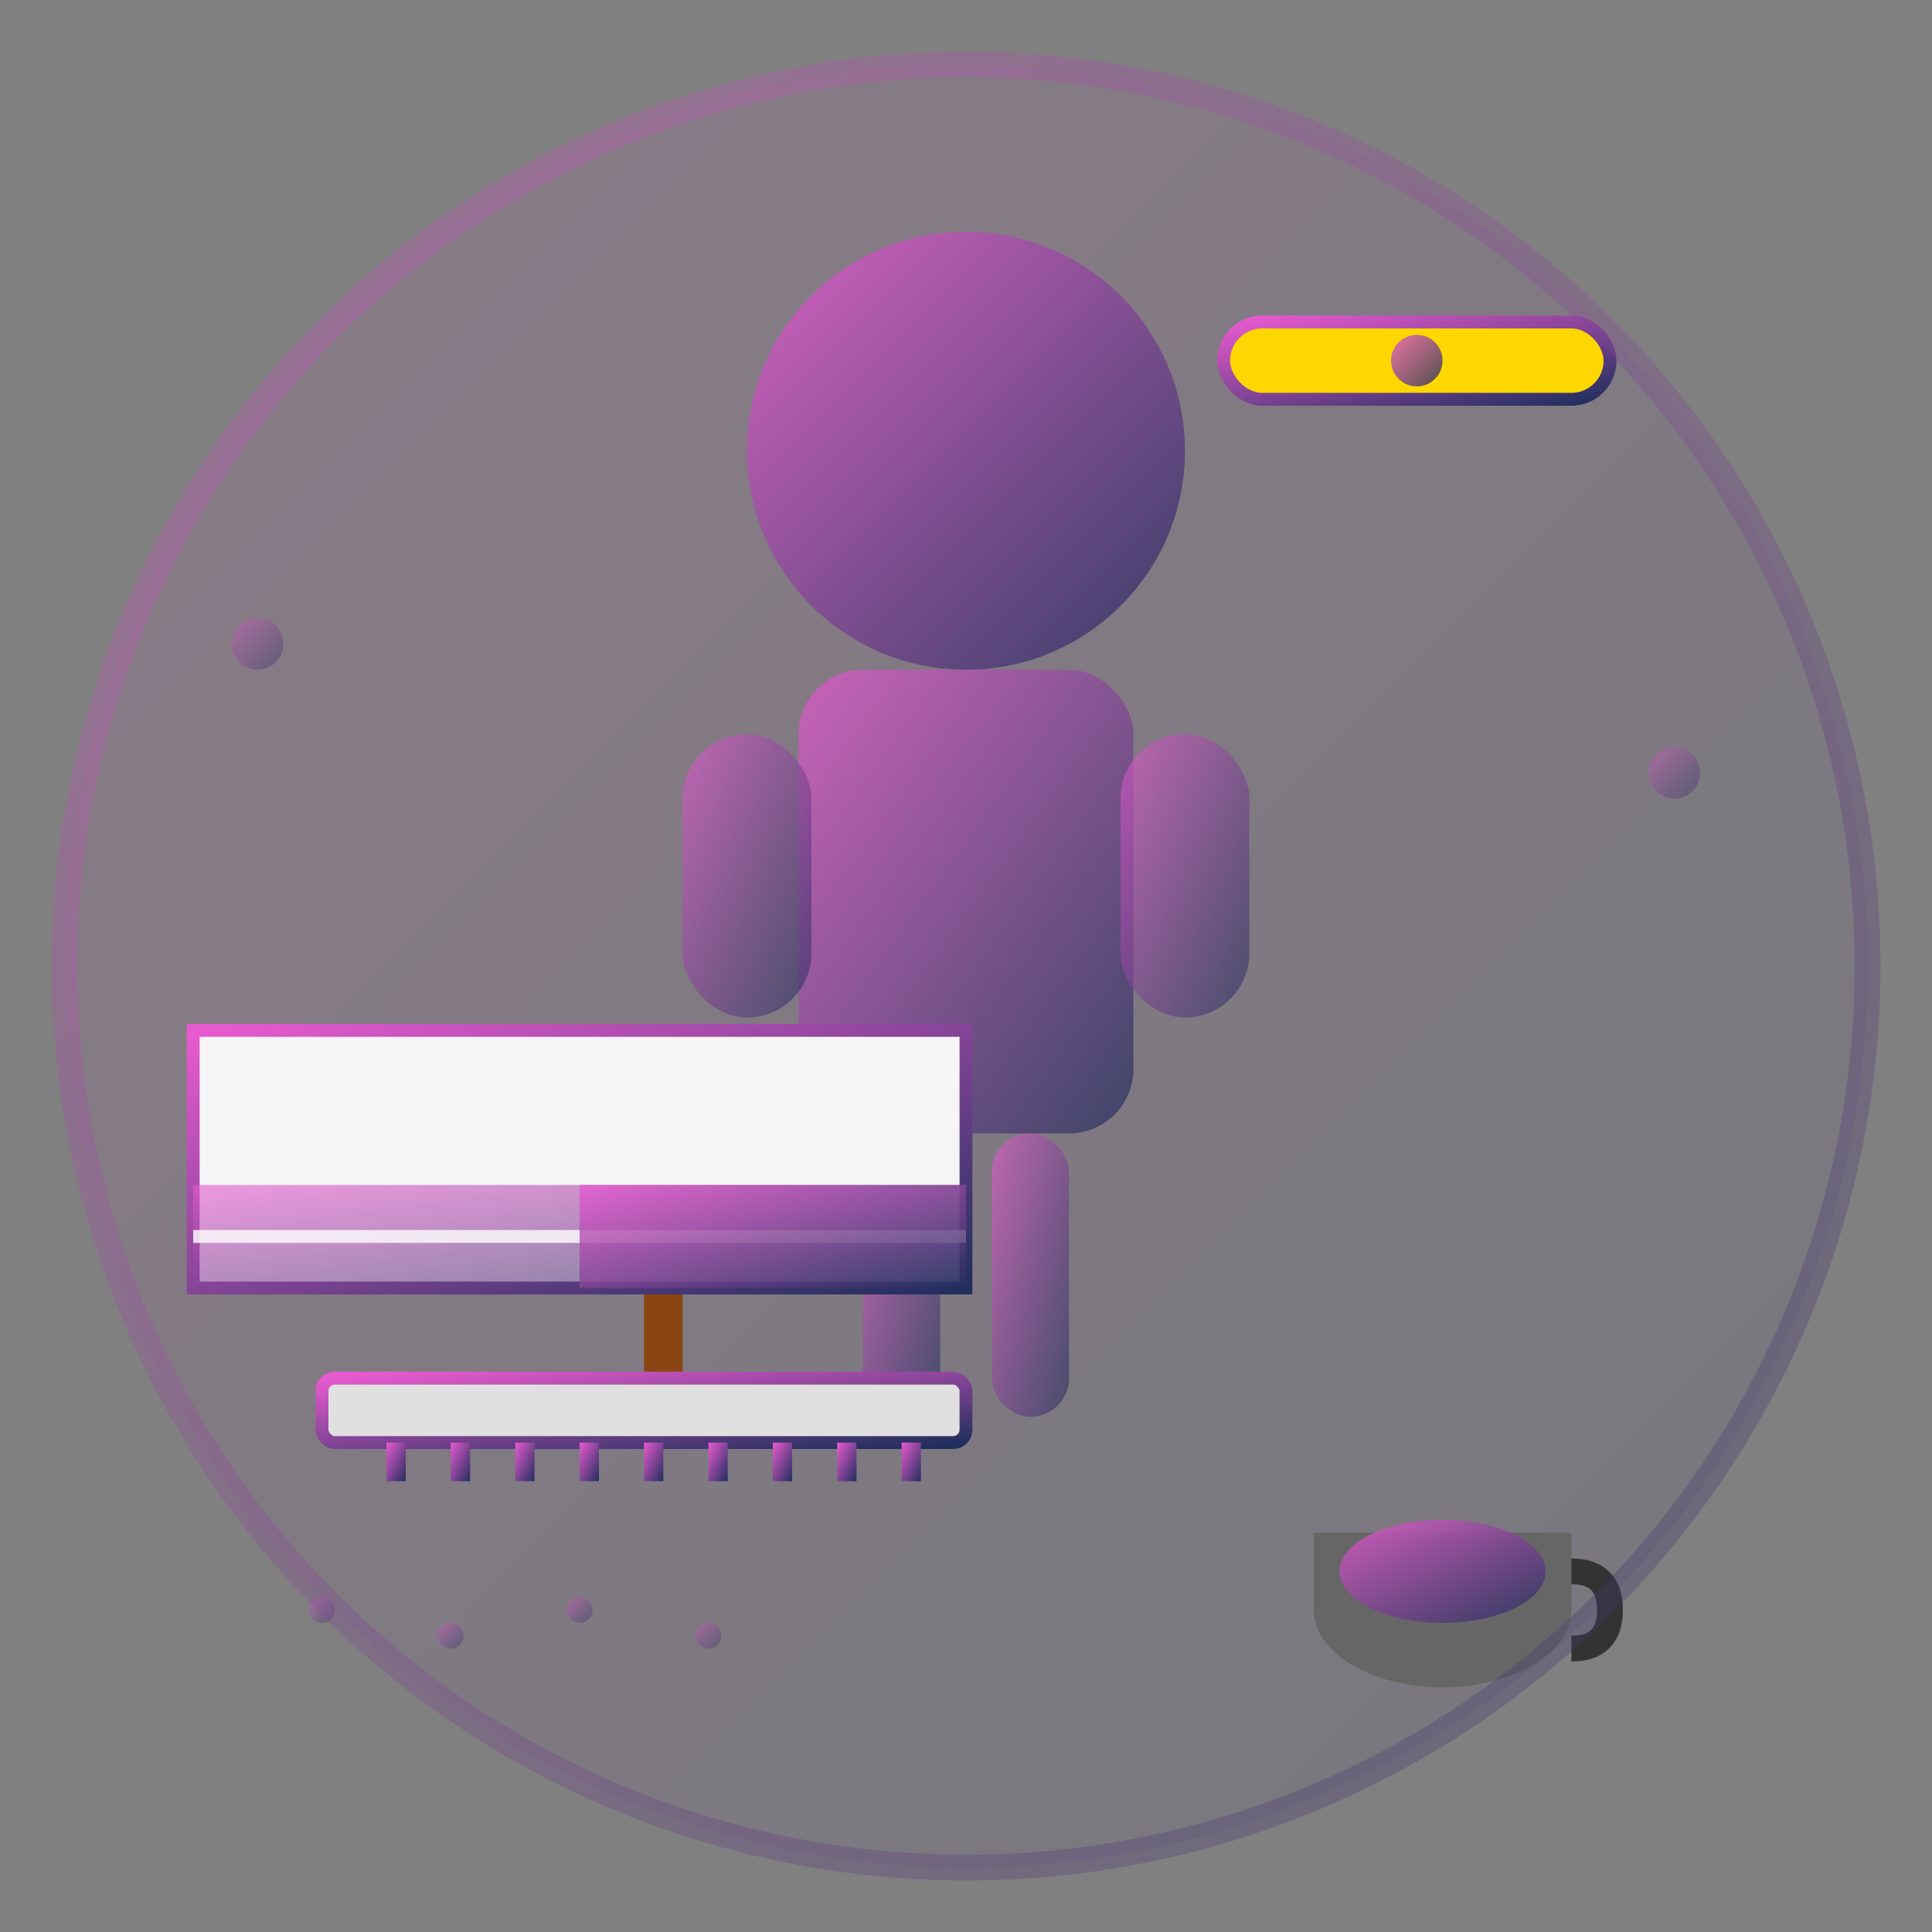 <svg xmlns="http://www.w3.org/2000/svg" width="150" height="150" viewBox="0 0 150 150">
  <rect x="0" y="0" width="150" height="150" fill="#808080" stroke="none"/>
  <defs>
    <linearGradient id="screedGradient" x1="0%" y1="0%" x2="100%" y2="100%">
      <stop offset="0%" style="stop-color:#e85ad0;stop-opacity:1" />
      <stop offset="100%" style="stop-color:#222f5e;stop-opacity:1" />
    </linearGradient>
  </defs>
  
  <!-- Background circle -->
  <circle cx="75" cy="75" r="70" fill="url(#screedGradient)" opacity="0.1"/>
  
  <!-- Person silhouette -->
  <g transform="translate(75, 35)">
    <!-- Head -->
    <circle cx="0" cy="0" r="17" fill="url(#screedGradient)" opacity="0.8"/>
    
    <!-- Body -->
    <rect x="-13" y="17" width="26" height="36" fill="url(#screedGradient)" opacity="0.7" rx="5"/>
    
    <!-- Arms -->
    <rect x="-22" y="22" width="10" height="22" fill="url(#screedGradient)" opacity="0.6" rx="5"/>
    <rect x="12" y="22" width="10" height="22" fill="url(#screedGradient)" opacity="0.6" rx="5"/>
    
    <!-- Legs -->
    <rect x="-8" y="53" width="6" height="22" fill="url(#screedGradient)" opacity="0.6" rx="3"/>
    <rect x="2" y="53" width="6" height="22" fill="url(#screedGradient)" opacity="0.6" rx="3"/>
  </g>
  
  <!-- Screed rake -->
  <g transform="translate(25, 105)">
    <!-- Handle -->
    <rect x="25" y="-15" width="3" height="20" fill="#8B4513" rx="1"/>
    
    <!-- Rake head -->
    <rect x="0" y="2" width="50" height="5" fill="#e0e0e0" stroke="url(#screedGradient)" stroke-width="1" rx="1"/>
    
    <!-- Teeth -->
    <rect x="5" y="7" width="1.5" height="3" fill="url(#screedGradient)"/>
    <rect x="10" y="7" width="1.5" height="3" fill="url(#screedGradient)"/>
    <rect x="15" y="7" width="1.5" height="3" fill="url(#screedGradient)"/>
    <rect x="20" y="7" width="1.5" height="3" fill="url(#screedGradient)"/>
    <rect x="25" y="7" width="1.5" height="3" fill="url(#screedGradient)"/>
    <rect x="30" y="7" width="1.5" height="3" fill="url(#screedGradient)"/>
    <rect x="35" y="7" width="1.5" height="3" fill="url(#screedGradient)"/>
    <rect x="40" y="7" width="1.5" height="3" fill="url(#screedGradient)"/>
    <rect x="45" y="7" width="1.5" height="3" fill="url(#screedGradient)"/>
  </g>
  
  <!-- Floor area being screeded -->
  <g transform="translate(15, 80)">
    <!-- Base floor -->
    <rect x="0" y="0" width="60" height="20" fill="#f5f5f5" stroke="url(#screedGradient)" stroke-width="1"/>
    
    <!-- Screed layer -->
    <rect x="0" y="12" width="60" height="8" fill="url(#screedGradient)" opacity="0.6"/>
    
    <!-- Level indicators -->
    <line x1="0" y1="16" x2="60" y2="16" stroke="#fff" stroke-width="1" opacity="0.8"/>
    
    <!-- Fresh screed -->
    <rect x="30" y="12" width="30" height="8" fill="url(#screedGradient)" opacity="0.8"/>
  </g>
  
  <!-- Spirit level -->
  <g transform="translate(95, 25)">
    <!-- Level body -->
    <rect x="0" y="0" width="30" height="6" fill="#FFD700" stroke="url(#screedGradient)" stroke-width="1" rx="3"/>
    <!-- Bubble -->
    <circle cx="15" cy="3" r="2" fill="url(#screedGradient)" opacity="0.8"/>
    <!-- Level marks -->
    <line x1="10" y1="0" x2="10" y2="6" stroke="url(#screedGradient)" stroke-width="1"/>
    <line x1="15" y1="0" x2="15" y2="6" stroke="url(#screedGradient)" stroke-width="1"/>
    <line x1="20" y1="0" x2="20" y2="6" stroke="url(#screedGradient)" stroke-width="1"/>
  </g>
  
  <!-- Mixing equipment -->
  <g transform="translate(100, 110)">
    <!-- Bucket -->
    <ellipse cx="12" cy="15" rx="10" ry="6" fill="#666"/>
    <rect x="2" y="9" width="20" height="6" fill="#666"/>
    
    <!-- Screed mixture -->
    <ellipse cx="12" cy="12" rx="8" ry="4" fill="url(#screedGradient)" opacity="0.8"/>
    
    <!-- Handle -->
    <path d="M22 12 Q25 12 25 15 Q25 18 22 18" fill="none" stroke="#333" stroke-width="2"/>
  </g>
  
  <!-- Quality indicators -->
  <g opacity="0.4">
    <!-- Level marks -->
    <circle cx="20" cy="50" r="2" fill="url(#screedGradient)"/>
    <circle cx="130" cy="60" r="2" fill="url(#screedGradient)"/>
    
    <!-- Precision dots -->
    <circle cx="25" cy="125" r="1" fill="url(#screedGradient)"/>
    <circle cx="35" cy="127" r="1" fill="url(#screedGradient)"/>
    <circle cx="45" cy="125" r="1" fill="url(#screedGradient)"/>
    <circle cx="55" cy="127" r="1" fill="url(#screedGradient)"/>
  </g>
  
  <!-- Border highlight -->
  <circle cx="75" cy="75" r="70" fill="none" stroke="url(#screedGradient)" stroke-width="2" opacity="0.3"/>
</svg>
